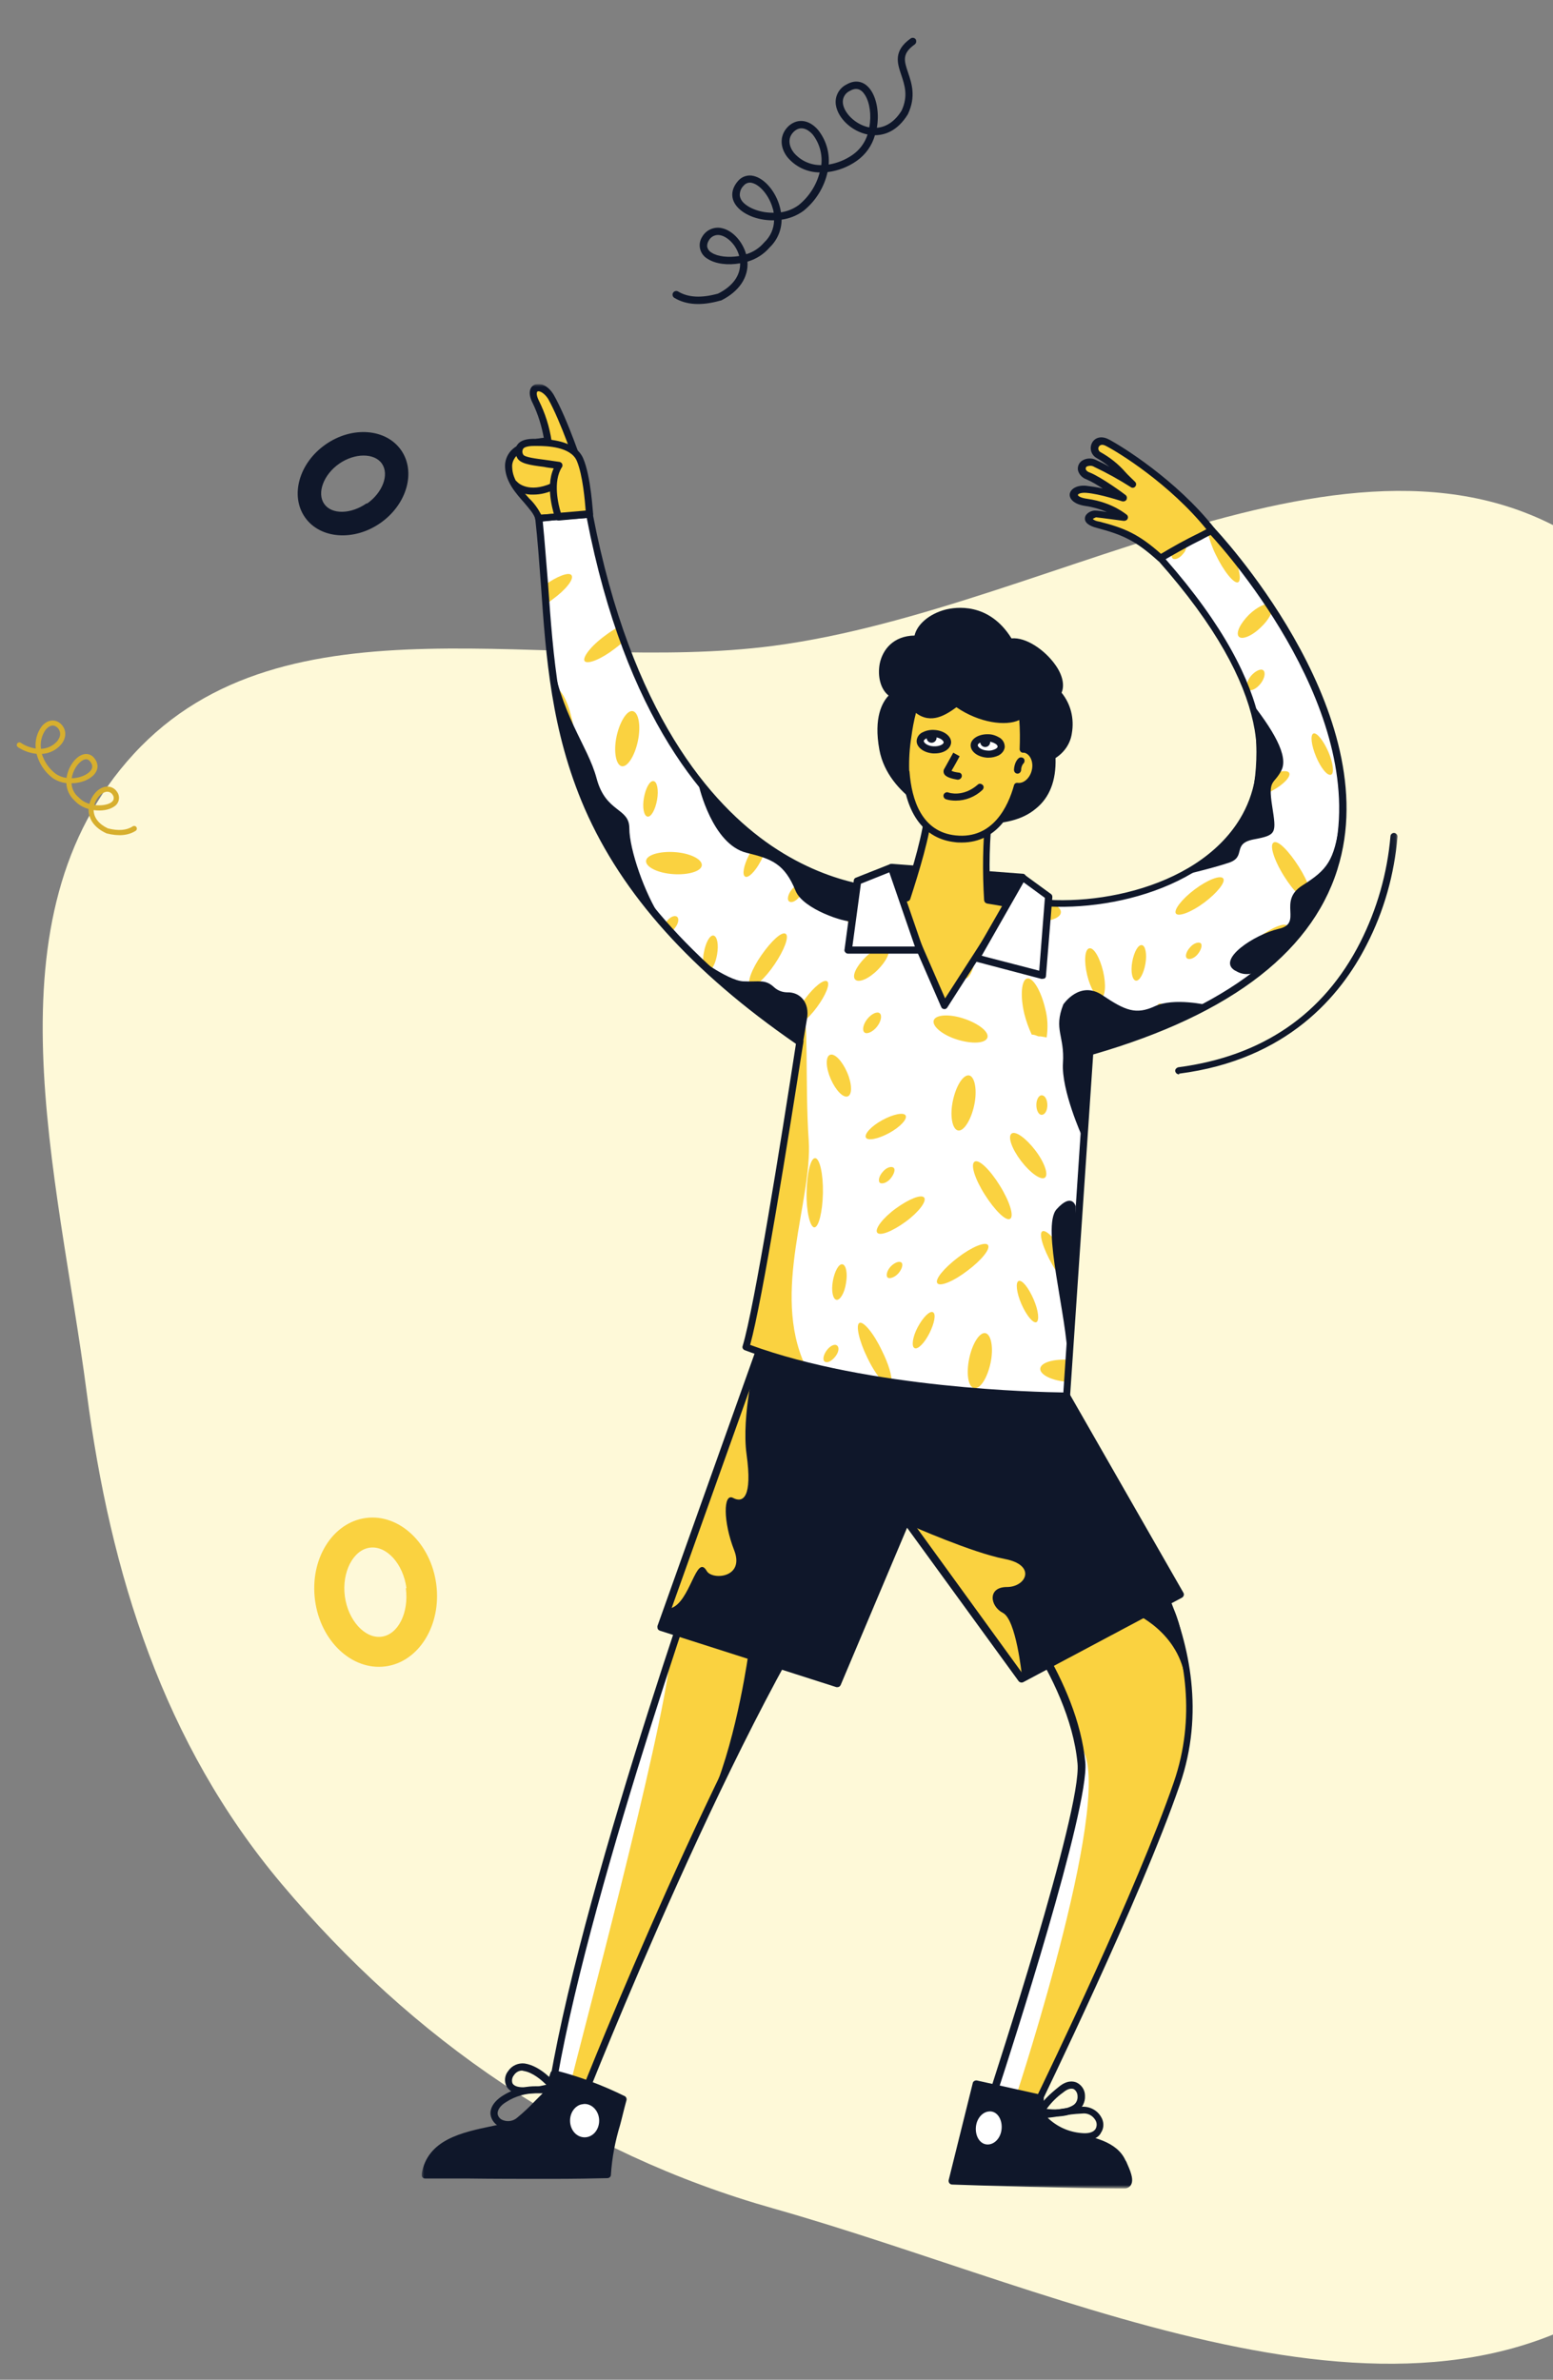 <svg width="291" height="446" viewBox="0 0 291 446" fill="none" xmlns="http://www.w3.org/2000/svg">
<rect x="0" y="0" width="291" height="446" fill="#808080" stroke="none"/>
<g clip-path="url(#clip0_11937_46426)">
<path fill-rule="evenodd" clip-rule="evenodd" d="M144.917 121.037C198.868 113.941 258.783 70.868 301.131 104.994C343.52 139.153 317.095 206.618 318.589 260.99C320.159 318.152 352.896 387.968 309.943 425.786C266.938 463.65 200.08 429.502 144.917 413.899C108.074 403.478 77.375 382.312 52.741 353.037C30.641 326.773 20.696 295.006 16.249 260.99C10.858 219.753 -3.104 171.936 25.06 141.301C53.548 110.314 103.153 126.529 144.917 121.037Z" fill="#FEF9D8"/>
<path d="M171.676 7.672C171.694 7.797 171.677 7.925 171.627 8.041C171.576 8.158 171.495 8.258 171.392 8.332C168.96 10.069 169.414 11.397 170.154 13.609C170.829 15.602 171.663 18.08 170.152 21.329L170.121 21.403C168.166 24.583 165.782 25.325 163.945 25.342C163.399 27.284 162.197 28.979 160.542 30.141C158.921 31.287 157.038 32.013 155.066 32.254C154.434 35.111 152.847 37.67 150.564 39.513C149.352 40.392 147.941 40.961 146.456 41.167C146.453 42.136 146.254 43.094 145.873 43.985C145.491 44.876 144.934 45.682 144.234 46.355C143.136 47.635 141.685 48.566 140.062 49.035C140.26 52.007 138.474 54.648 135.116 56.315C135.076 56.327 135.034 56.333 134.992 56.333C131.408 57.343 128.579 57.166 126.345 55.813C126.19 55.717 126.08 55.564 126.038 55.387C125.995 55.21 126.025 55.024 126.12 54.869C126.214 54.713 126.367 54.601 126.544 54.557C126.721 54.513 126.908 54.539 127.065 54.632C128.939 55.758 131.393 55.904 134.555 55.024C137.29 53.647 138.74 51.645 138.686 49.342C136.395 49.758 134.06 49.47 132.581 48.503C132.236 48.307 131.935 48.042 131.696 47.727C131.458 47.411 131.285 47.05 131.19 46.666C131.095 46.282 131.079 45.883 131.144 45.493C131.208 45.102 131.351 44.729 131.564 44.395C131.924 43.757 132.482 43.254 133.154 42.96C133.827 42.666 134.577 42.598 135.291 42.766C137.321 43.223 139.145 45.282 139.81 47.651C141.116 47.263 142.282 46.505 143.164 45.47L143.225 45.406C143.789 44.875 144.24 44.237 144.553 43.531C144.866 42.824 145.034 42.063 145.047 41.291C142.322 41.358 139.663 40.412 138.243 38.881C136.823 37.349 136.884 35.51 138.329 33.871C138.684 33.466 139.145 33.169 139.66 33.012C140.176 32.855 140.725 32.845 141.245 32.984C143.295 33.479 145.342 35.882 146.12 38.751C146.213 39.094 146.285 39.441 146.338 39.792C147.532 39.615 148.666 39.153 149.643 38.446C151.585 36.877 152.97 34.728 153.592 32.317C152.437 32.308 151.297 32.048 150.254 31.556C149.21 31.063 148.288 30.349 147.551 29.465C145.986 27.459 146.116 25.074 147.876 23.53C149.545 22.131 151.661 22.457 153.286 24.349C154.751 26.183 155.463 28.502 155.277 30.839C156.903 30.574 158.447 29.943 159.792 28.994C161.106 28.066 162.079 26.735 162.562 25.204C159.619 24.62 157.007 22.185 156.622 19.665C156.504 18.89 156.639 18.098 157.006 17.405C157.373 16.711 157.954 16.153 158.662 15.811C160.421 14.803 162.159 15.273 163.298 17.088C164.329 18.731 164.759 21.37 164.307 23.948C166.119 23.809 167.731 22.696 168.947 20.721C170.202 17.988 169.527 15.989 168.882 14.055C168.133 11.836 167.361 9.544 170.625 7.216C170.774 7.109 170.959 7.065 171.14 7.094C171.321 7.123 171.484 7.223 171.591 7.371C171.64 7.464 171.668 7.567 171.676 7.672ZM162.883 23.871C163.321 21.588 162.973 19.23 162.087 17.817C161.353 16.64 160.413 16.37 159.301 17.008C158.833 17.207 158.446 17.556 158.202 18C157.958 18.443 157.871 18.956 157.956 19.454C158.199 21.167 160.223 23.309 162.776 23.858C162.813 23.855 162.849 23.859 162.883 23.871ZM153.894 30.945C154.129 28.909 153.561 26.863 152.308 25.24C151.889 24.756 150.412 23.267 148.863 24.573C147.42 25.836 147.88 27.497 148.737 28.607C149.366 29.355 150.156 29.953 151.048 30.358C151.941 30.762 152.913 30.963 153.894 30.945ZM138.628 36.717C138.71 37.18 138.932 37.608 139.264 37.942C140.361 39.067 142.579 39.915 144.971 39.868C144.93 39.581 144.891 39.308 144.797 39.085C144.175 36.772 142.47 34.661 140.934 34.288C140.657 34.207 140.362 34.209 140.086 34.293C139.81 34.377 139.564 34.538 139.379 34.759C139.114 35.008 138.909 35.314 138.779 35.653C138.649 35.992 138.597 36.356 138.628 36.717ZM132.511 46.237C132.562 46.477 132.666 46.703 132.814 46.898C132.963 47.093 133.153 47.254 133.37 47.368C134.48 48.088 136.498 48.316 138.514 47.981C137.964 45.93 136.377 44.408 135.025 44.098C134.593 43.989 134.136 44.03 133.73 44.214C133.324 44.398 132.993 44.715 132.791 45.111C132.581 45.448 132.482 45.842 132.511 46.237Z" fill="#0F172A"/>
<path d="M61 83.302C65.987 79.811 72.319 80.31 75.156 84.362C77.992 88.413 76.246 94.541 71.295 98.007C66.344 101.473 59.989 101.017 57.153 96.966C54.316 92.914 56.013 86.793 61 83.302ZM68.763 94.39C71.715 92.323 72.973 88.908 71.555 86.882C70.137 84.857 66.449 84.878 63.533 86.919C60.616 88.961 59.335 92.419 60.753 94.445C62.172 96.471 65.76 96.384 68.712 94.317L68.763 94.39Z" fill="#0F172A"/>
<path d="M59.027 299.889C58.016 292.184 62.316 285.31 68.576 284.489C74.836 283.667 80.743 289.258 81.747 296.907C82.751 304.556 78.486 311.482 72.226 312.304C65.966 313.125 60.038 307.594 59.027 299.889ZM76.158 297.641C75.559 293.079 72.436 289.641 69.306 290.052C66.176 290.462 64.025 294.649 64.616 299.155C65.207 303.661 68.366 307.151 71.496 306.741C74.626 306.33 76.645 302.217 76.046 297.655L76.158 297.641Z" fill="#FAD240"/>
<path d="M3.197 139.394L3.218 139.356C3.252 139.302 3.297 139.255 3.35 139.218C3.402 139.181 3.462 139.155 3.525 139.142C3.588 139.128 3.653 139.127 3.716 139.139C3.779 139.15 3.839 139.174 3.893 139.21C4.735 139.773 5.693 140.142 6.696 140.288C6.533 138.821 6.927 137.346 7.798 136.155C8.787 134.936 10.177 134.681 11.254 135.539C12.417 136.512 12.558 138.047 11.579 139.36C11.132 139.933 10.566 140.402 9.921 140.735C9.276 141.069 8.566 141.26 7.841 141.294C8.298 142.778 9.206 144.082 10.441 145.025C11.048 145.438 11.744 145.701 12.473 145.792C12.5 145.581 12.539 145.371 12.589 145.164C13.047 143.34 14.295 141.743 15.596 141.389C15.929 141.287 16.284 141.28 16.621 141.369C16.958 141.458 17.263 141.64 17.503 141.893C18.468 142.933 18.532 144.126 17.654 145.136C16.777 146.146 15.132 146.78 13.403 146.796C13.424 147.277 13.543 147.75 13.752 148.184C13.96 148.619 14.255 149.007 14.617 149.326C14.636 149.333 14.655 149.344 14.672 149.356C15.229 149.978 15.951 150.427 16.755 150.651C17.142 149.136 18.269 147.816 19.545 147.487C19.999 147.363 20.481 147.39 20.918 147.564C21.355 147.738 21.723 148.051 21.966 148.453C22.113 148.669 22.215 148.913 22.264 149.169C22.313 149.425 22.309 149.689 22.253 149.943C22.196 150.198 22.087 150.439 21.934 150.65C21.781 150.861 21.586 151.038 21.361 151.171C20.452 151.809 18.989 152.034 17.545 151.826C17.574 153.244 18.514 154.447 20.219 155.254C22.216 155.747 23.743 155.624 24.875 154.866C24.985 154.797 25.117 154.773 25.245 154.8C25.372 154.826 25.484 154.901 25.557 155.008C25.631 155.116 25.66 155.247 25.638 155.376C25.616 155.504 25.545 155.618 25.44 155.695C24.051 156.588 22.248 156.767 19.956 156.189C19.928 156.179 19.902 156.165 19.879 156.146C17.724 155.151 16.54 153.507 16.597 151.616C15.572 151.344 14.646 150.782 13.932 149.999C13.481 149.586 13.116 149.087 12.858 148.532C12.601 147.978 12.456 147.378 12.431 146.767C11.507 146.659 10.621 146.329 9.851 145.807C8.371 144.675 7.315 143.08 6.851 141.277C5.605 141.152 4.408 140.724 3.365 140.031C3.262 139.965 3.187 139.863 3.156 139.745C3.125 139.627 3.139 139.502 3.197 139.394ZM10.979 138.501C11.216 138.158 11.314 137.737 11.253 137.324C11.192 136.911 10.977 136.536 10.651 136.275C9.689 135.508 8.804 136.453 8.549 136.771C7.81 137.804 7.498 139.082 7.678 140.339C8.281 140.32 8.873 140.172 9.414 139.905C9.956 139.639 10.434 139.26 10.817 138.794C10.877 138.7 10.931 138.602 10.979 138.501ZM17.125 144.222C17.416 143.696 17.299 143.149 16.782 142.591C16.666 142.464 16.516 142.373 16.349 142.328C16.183 142.284 16.008 142.289 15.844 142.342C15.013 142.568 13.932 143.786 13.523 145.41C13.493 145.544 13.461 145.692 13.437 145.856C14.893 145.832 16.277 145.248 16.905 144.527C16.989 144.433 17.063 144.331 17.125 144.222ZM21.214 149.987C21.29 149.825 21.321 149.645 21.304 149.467C21.287 149.289 21.222 149.119 21.116 148.974C20.984 148.743 20.777 148.564 20.53 148.465C20.283 148.366 20.009 148.354 19.754 148.429C18.937 148.641 17.995 149.598 17.669 150.864C18.912 151.043 20.148 150.848 20.817 150.393C20.979 150.29 21.115 150.151 21.214 149.987Z" fill="#D7AF2E"/>
<g clip-path="url(#clip1_11937_46426)">
<mask id="mask0_11937_46426" style="mask-type:luminance" maskUnits="userSpaceOnUse" x="79" y="72" width="183" height="339">
<path d="M79 72H261.933V410.146H79V72Z" fill="white"/>
</mask>
<g mask="url(#mask0_11937_46426)">
<path d="M163.914 169.545L167.042 162.558L191.597 164.421L191.397 173.603L163.914 169.545Z" fill="#0F172A"/>
<path d="M191.398 174.269H191.331L163.781 170.21C163.582 170.21 163.382 170.077 163.316 169.878C163.249 169.678 163.249 169.478 163.316 169.279L166.443 162.292C166.576 162.026 166.842 161.893 167.109 161.893L191.664 163.756C191.997 163.756 192.263 164.089 192.263 164.422L192.063 173.604C192.063 173.803 191.997 174.003 191.797 174.07C191.73 174.203 191.597 174.269 191.398 174.269ZM164.846 169.013L190.732 172.872L190.865 165.087L167.441 163.29L164.846 169.013Z" fill="#0F172A"/>
<path d="M199.119 171.873C194.527 170.41 189.803 169.345 185.078 168.613C184.745 163.09 184.878 157.501 185.477 151.979C185.477 151.979 176.494 151.579 174.031 151.712C173.898 155.838 171.503 163.556 169.972 168.147C159.857 169.212 155.266 173.005 155.266 173.005L176.494 192.5C176.494 192.567 229.93 181.588 199.119 171.873Z" fill="#FAD240"/>
<path d="M176.421 193.232C176.221 193.232 176.088 193.166 175.955 193.033L154.793 173.537C154.66 173.404 154.594 173.204 154.594 173.005C154.594 172.805 154.66 172.606 154.86 172.539C155.06 172.406 159.585 168.68 169.433 167.549C170.897 163.157 173.16 155.638 173.293 151.713C173.293 151.38 173.559 151.047 173.892 151.047C176.354 150.848 185.072 151.247 185.404 151.313C185.604 151.313 185.737 151.38 185.87 151.513C186.003 151.646 186.07 151.846 186.003 152.045C185.404 157.368 185.271 162.691 185.604 168.015C190.196 168.746 194.787 169.811 199.246 171.275C206.166 173.471 209.427 175.866 209.294 178.661C208.895 186.379 179.881 192.567 176.554 193.232C176.554 193.166 176.487 193.232 176.421 193.232ZM156.324 173.138L176.687 191.835C185.604 189.972 207.764 184.183 208.03 178.594C208.096 177.197 206.566 175.001 198.913 172.606C194.388 171.142 189.73 170.077 185.005 169.345C184.672 169.279 184.473 169.079 184.406 168.746C184.073 163.423 184.14 158.034 184.672 152.711C182.676 152.644 177.086 152.378 174.624 152.445C174.291 156.57 172.228 163.357 170.565 168.48C170.498 168.746 170.232 168.879 170.032 168.946C162.313 169.678 157.854 172.14 156.324 173.138Z" fill="#0F172A"/>
<path d="M177.483 152.844C177.483 152.844 167.102 148.918 165.504 140.401C163.974 132.217 167.767 130.221 167.767 130.221C164.174 128.957 164.174 119.309 172.092 119.775C172.159 115.317 183.538 110.459 189.328 120.374C193.32 119.442 200.374 126.495 198.245 129.888C201.572 133.681 201.106 139.67 197.247 141.666C197.979 158.3 177.483 152.844 177.483 152.844Z" fill="#0F172A"/>
<path d="M184.543 154.374C182.081 154.374 179.685 154.041 177.289 153.509H177.223C176.757 153.376 166.442 149.384 164.779 140.534C163.647 134.413 165.378 131.552 166.509 130.354C165.045 129.223 164.379 126.827 164.845 124.365C165.378 121.77 167.374 119.176 171.367 119.109C171.833 117.046 174.095 115.05 177.156 114.252C179.019 113.786 185.275 112.788 189.534 119.641C192.262 119.375 195.789 121.837 197.719 124.565C199.116 126.495 199.515 128.424 198.917 129.822C200.647 131.951 201.312 134.679 200.846 137.407C200.58 139.337 199.449 141 197.785 142.065C197.918 146.323 196.654 149.517 194.059 151.58C191.463 153.775 187.803 154.374 184.543 154.374ZM177.755 152.178C178.421 152.311 188.136 154.707 193.327 150.581C195.656 148.718 196.721 145.724 196.587 141.732C196.587 141.466 196.721 141.2 196.92 141.133C198.384 140.335 199.382 138.871 199.649 137.207C200.048 134.745 199.382 132.283 197.719 130.42C197.519 130.221 197.519 129.888 197.652 129.622C198.251 128.69 197.918 127.094 196.721 125.43C194.99 122.902 191.597 120.639 189.467 121.105C189.201 121.172 188.868 121.039 188.735 120.772C184.942 114.252 179.286 115.183 177.622 115.582C174.894 116.314 172.764 118.177 172.764 119.841C172.764 120.24 172.498 120.506 172.099 120.506H172.032C167.441 120.24 166.442 123.634 166.243 124.632C165.777 126.894 166.575 129.156 167.973 129.622C168.306 129.755 168.505 130.088 168.372 130.487C168.306 130.62 168.173 130.753 168.039 130.886C168.039 130.886 164.712 132.816 166.176 140.335C167.64 148.053 177.09 151.912 177.755 152.178Z" fill="#0F172A"/>
<path d="M191.994 140.335C191.861 140.335 191.794 140.268 191.661 140.268C191.728 138.006 191.728 135.743 191.528 133.548C190.064 135.278 184.275 135.344 179.151 131.552C177.021 133.082 174.16 135.344 171.232 132.217C170.7 134.08 170.3 136.01 170.034 137.873C169.701 139.47 169.502 144.726 169.768 144.659C170.167 149.983 172.164 156.37 179.018 157.102C185.805 157.834 189.199 152.311 190.663 147.254C192.061 147.388 193.525 146.19 193.99 144.393C194.39 142.597 193.525 140.734 191.994 140.335Z" fill="#FAD240"/>
<path d="M180.214 157.9C179.814 157.9 179.349 157.9 178.949 157.834C173.226 157.235 169.7 152.577 169.101 144.792C168.768 143.129 169.367 137.872 169.367 137.806C169.633 135.876 170.032 133.947 170.565 132.084C170.698 131.751 171.03 131.551 171.363 131.618C171.496 131.684 171.563 131.684 171.629 131.817C173.892 134.213 175.888 133.082 178.417 131.219L178.683 131.086C178.883 130.886 179.216 130.886 179.482 131.086C184.473 134.745 189.863 134.479 190.928 133.148C191.127 132.949 191.393 132.882 191.66 132.949C191.926 133.015 192.125 133.281 192.125 133.547V133.88C192.258 135.81 192.325 137.806 192.258 139.735C193.989 140.268 194.987 142.463 194.454 144.659C194.122 146.389 192.724 147.72 190.994 147.986C189.863 151.978 186.935 157.9 180.214 157.9ZM170.365 144.46C170.432 144.526 170.432 144.659 170.432 144.726C170.831 149.783 172.628 155.904 179.082 156.57C186.07 157.301 188.931 151.047 189.996 147.188C190.062 146.855 190.395 146.655 190.728 146.722C191.859 146.855 192.99 145.79 193.323 144.393C193.722 142.863 193.057 141.332 191.926 141.066H191.66C191.327 141.066 191.061 140.734 191.061 140.401C191.127 138.604 191.127 136.741 190.994 134.945C188.465 136.142 183.474 135.477 179.216 132.549C177.286 133.947 174.491 135.81 171.629 133.614C171.23 135.144 170.964 136.608 170.764 138.139C170.432 140.201 170.298 142.33 170.365 144.46Z" fill="#0F172A"/>
<path d="M177.782 139.021C177.841 138.178 176.759 137.416 175.366 137.318C173.973 137.221 172.795 137.826 172.737 138.669C172.677 139.512 173.759 140.274 175.152 140.372C176.546 140.469 177.723 139.865 177.782 139.021Z" fill="white"/>
<path d="M175.158 141.2H174.825C173.028 141.067 171.698 140.002 171.764 138.804C171.831 138.072 172.296 137.474 172.962 137.207C173.627 136.875 174.426 136.742 175.158 136.808C176.955 136.941 178.286 138.006 178.219 139.204C178.086 140.401 176.822 141.2 175.158 141.2ZM174.825 138.139C174.426 138.139 173.96 138.205 173.561 138.405C173.295 138.538 173.095 138.738 173.095 138.871C173.095 139.204 173.76 139.802 174.892 139.869C176.023 139.935 176.822 139.47 176.822 139.137C176.822 138.804 176.156 138.205 175.025 138.139H174.825Z" fill="#0F172A"/>
<path d="M174.561 139.203C174.683 139.203 174.804 139.179 174.917 139.132C175.03 139.085 175.133 139.017 175.219 138.93C175.306 138.844 175.374 138.741 175.421 138.628C175.468 138.515 175.492 138.394 175.492 138.272C175.492 138.149 175.468 138.028 175.421 137.915C175.374 137.802 175.306 137.699 175.219 137.613C175.133 137.526 175.03 137.458 174.917 137.411C174.804 137.364 174.683 137.34 174.561 137.34C174.313 137.34 174.076 137.438 173.902 137.613C173.727 137.788 173.629 138.025 173.629 138.272C173.629 138.519 173.727 138.756 173.902 138.93C174.076 139.105 174.313 139.203 174.561 139.203Z" fill="#0F172A"/>
<path d="M187.555 139.98C187.613 139.137 186.531 138.375 185.138 138.28C183.745 138.183 182.568 138.789 182.51 139.632C182.452 140.475 183.534 141.237 184.928 141.333C186.32 141.429 187.497 140.823 187.555 139.98Z" fill="white"/>
<path d="M185.275 141.998H184.942C183.146 141.865 181.815 140.8 181.881 139.603C181.948 138.405 183.478 137.54 185.209 137.607C185.941 137.607 186.673 137.873 187.338 138.272C187.937 138.671 188.27 139.27 188.27 140.002C188.203 140.667 187.737 141.266 187.072 141.599C186.473 141.865 185.874 141.998 185.275 141.998ZM184.876 138.937C183.878 138.937 183.212 139.337 183.212 139.669C183.212 140.002 183.878 140.601 185.009 140.667C185.541 140.734 186.007 140.601 186.473 140.401C186.739 140.268 186.939 140.069 186.939 139.935C186.939 139.802 186.806 139.536 186.539 139.403C186.14 139.137 185.608 139.004 185.142 138.937H184.876Z" fill="#0F172A"/>
<path d="M184.609 140.002C184.856 140.002 185.093 139.904 185.268 139.729C185.442 139.554 185.54 139.318 185.54 139.07C185.54 138.823 185.442 138.586 185.268 138.412C185.093 138.237 184.856 138.139 184.609 138.139C184.362 138.139 184.125 138.237 183.95 138.412C183.775 138.586 183.677 138.823 183.677 139.07C183.677 139.318 183.775 139.554 183.95 139.729C184.125 139.904 184.362 140.002 184.609 140.002ZM179.085 150.049C178.487 150.049 177.821 149.983 177.222 149.783C176.889 149.65 176.69 149.251 176.823 148.918C176.956 148.585 177.355 148.386 177.688 148.519C177.821 148.585 180.483 149.45 183.211 147.055C183.477 146.789 183.877 146.855 184.143 147.122C184.409 147.388 184.343 147.787 184.076 148.053C182.745 149.317 180.949 150.049 179.085 150.049ZM179.485 146.123H179.418C178.62 145.99 177.222 145.724 176.889 144.992C176.756 144.726 176.756 144.327 176.956 144.061C177.355 143.329 178.62 141.067 178.62 141.067L179.817 141.732C179.817 141.732 178.819 143.595 178.287 144.46C178.686 144.66 179.152 144.726 179.618 144.793C180.017 144.793 180.283 145.125 180.217 145.525C180.15 145.857 179.817 146.123 179.485 146.123ZM190.664 144.992C190.265 144.992 189.999 144.66 189.999 144.26C189.999 143.994 190.132 142.664 190.931 142.065C191.197 141.865 191.663 141.932 191.862 142.198C192.062 142.464 191.995 142.93 191.729 143.129C191.463 143.462 191.33 143.928 191.33 144.393C191.263 144.726 190.997 144.992 190.664 144.992Z" fill="#0F172A"/>
<path d="M135.829 280.065C135.829 280.065 110.409 350.528 103.688 389.852C109.477 390.318 108.945 393.712 108.945 393.712C108.945 393.712 138.091 319.522 159.785 290.112C157.922 282.46 135.829 280.065 135.829 280.065ZM209.029 283.392C209.029 283.392 229.858 307.345 220.608 334.227C213.088 355.918 194.455 394.177 194.455 394.177L186.403 391.649C186.403 391.649 203.572 339.417 202.707 330.434C201.11 313.467 185.871 296.566 185.871 296.566L209.029 283.392Z" fill="#FAD240"/>
<path d="M106.883 390.584C108.812 382.533 123.985 325.976 125.582 310.672C120.458 322.516 104.42 381.668 103.289 391.05C104.82 392.048 106.883 390.584 106.883 390.584ZM202.309 327.24C202.309 327.24 203.307 332.097 201.444 340.082C199.58 348.066 185.606 393.977 185.606 393.977L190.597 392.181C190.597 392.181 209.695 334.093 202.309 327.24Z" fill="white"/>
<path d="M103.82 388.655C108.279 389.786 112.604 391.383 116.796 393.445C114.667 401.829 114.334 401.829 113.868 407.551C106.548 407.684 86.052 407.551 79.664 407.551C80.995 399.567 91.243 399.899 97.565 397.837C99.362 397.238 101.824 395.042 102.423 393.246L103.82 388.655Z" fill="#0F172A"/>
<path d="M103.156 408.35C98.032 408.35 92.309 408.35 87.518 408.283H79.665C79.466 408.283 79.266 408.217 79.133 408.017C79 407.884 79 407.685 79 407.485C80.065 400.964 86.586 399.633 92.309 398.436C93.973 398.103 95.636 397.704 97.3 397.238C98.964 396.706 101.226 394.577 101.692 393.046L103.156 388.455C103.289 388.122 103.622 387.923 103.955 387.989C108.48 389.12 112.872 390.784 117.064 392.847C117.33 392.98 117.463 393.312 117.397 393.578C116.864 395.508 116.532 397.038 116.199 398.236C115.267 401.297 114.668 404.424 114.469 407.618C114.469 407.951 114.136 408.217 113.803 408.217C111.408 408.283 107.481 408.35 103.156 408.35ZM80.531 406.953H87.584C96.102 407.019 107.681 407.019 113.271 406.953C113.471 403.892 114.069 400.898 114.935 397.97C115.267 396.905 115.6 395.575 115.999 393.845C112.206 392.048 108.28 390.584 104.287 389.52L103.023 393.512C102.357 395.641 99.696 397.903 97.766 398.569C96.102 399.101 94.372 399.5 92.642 399.833C87.318 400.831 81.795 401.962 80.531 406.953ZM183.011 390.584L194.989 393.246C194.989 393.246 194.723 396.573 196.187 398.768C197.651 400.964 207.965 399.9 210.361 405.156C211.226 407.086 212.291 409.215 210.827 409.481C209.363 409.747 178.419 408.816 178.419 408.816L183.011 390.584Z" fill="#0F172A"/>
<path d="M209.163 410.146C202.642 410.146 181.214 409.547 178.419 409.414C178.02 409.414 177.754 409.081 177.754 408.749V408.616L182.279 390.384C182.346 390.052 182.745 389.852 183.078 389.919L195.056 392.58C195.388 392.647 195.588 392.979 195.588 393.245C195.588 393.245 195.388 396.373 196.653 398.369C197.052 398.968 198.982 399.367 200.912 399.7C204.638 400.432 209.296 401.297 210.894 404.89L211.027 405.089C211.759 406.753 212.491 408.35 211.958 409.414C211.759 409.813 211.359 410.08 210.894 410.146H209.163ZM179.284 408.15C191.662 408.483 209.629 408.948 210.694 408.815C210.76 408.815 210.76 408.815 210.827 408.749C211.093 408.416 210.228 406.486 209.829 405.621L209.696 405.422C208.365 402.494 204.106 401.696 200.646 401.03C198.183 400.565 196.254 400.165 195.588 399.101C194.39 397.304 194.257 394.842 194.257 393.778L183.477 391.382L179.284 408.15Z" fill="#0F172A"/>
<path d="M109.546 401.23C111.421 401.23 112.94 399.532 112.94 397.437C112.94 395.343 111.421 393.645 109.546 393.645C107.672 393.645 106.152 395.343 106.152 397.437C106.152 399.532 107.672 401.23 109.546 401.23Z" fill="white"/>
<path d="M109.544 401.896C107.281 401.896 105.484 399.899 105.484 397.438C105.484 394.976 107.348 392.979 109.544 392.979C111.74 392.979 113.603 394.976 113.603 397.438C113.603 399.899 111.74 401.896 109.544 401.896ZM109.544 394.31C108.013 394.31 106.815 395.708 106.815 397.438C106.815 399.168 108.013 400.565 109.544 400.565C111.074 400.565 112.272 399.168 112.272 397.438C112.272 395.708 111.008 394.31 109.544 394.31Z" fill="#0F172A"/>
<path d="M188.45 399.193C188.714 397.115 187.539 395.254 185.826 395.036C184.112 394.818 182.508 396.326 182.244 398.404C181.98 400.481 183.154 402.343 184.868 402.561C186.582 402.779 188.185 401.271 188.45 399.193Z" fill="white"/>
<path d="M185.204 403.293H184.805C182.742 403.027 181.344 400.831 181.611 398.369C181.877 395.907 183.873 394.177 185.936 394.377C187.999 394.576 189.396 396.839 189.13 399.301C188.797 401.563 187.067 403.293 185.204 403.293ZM185.47 395.708C184.206 395.708 183.075 396.905 182.875 398.502C182.675 400.232 183.54 401.763 184.871 401.896C186.202 402.029 187.467 400.831 187.666 399.101C187.866 397.371 187.001 395.841 185.67 395.708H185.47ZM95.235 398.901C94.769 398.901 94.236 398.835 93.771 398.635C92.772 398.236 92.04 397.305 91.907 396.24C91.841 395.508 92.107 394.111 94.17 392.78C96.898 391.05 100.292 390.518 103.42 391.449C103.686 391.516 103.819 391.715 103.885 391.981C103.952 392.248 103.819 392.514 103.553 392.647C102.688 393.246 101.889 393.978 101.224 394.71C100.159 395.841 99.028 396.905 97.763 397.903C97.098 398.569 96.166 398.901 95.235 398.901ZM100.425 392.314C98.495 392.314 96.566 392.846 94.902 393.911C93.771 394.576 93.238 395.375 93.238 396.107C93.305 396.706 93.704 397.171 94.303 397.371C95.235 397.704 96.233 397.504 96.965 396.839C98.163 395.841 99.227 394.843 100.292 393.711L101.689 392.314H100.425ZM203.171 401.164H202.439C199.179 400.898 196.184 399.301 194.254 396.706C194.121 396.506 194.121 396.24 194.254 395.974C194.387 395.774 194.653 395.641 194.853 395.641C195.918 395.641 196.983 395.575 197.981 395.375C199.511 395.109 201.108 394.909 202.639 394.843C204.103 394.71 205.567 395.441 206.299 396.706C206.898 397.637 206.898 398.835 206.299 399.7C206.033 400.299 205.168 401.164 203.171 401.164ZM196.317 396.905C198.047 398.569 200.243 399.567 202.639 399.766C203.97 399.899 204.901 399.633 205.301 398.968C205.567 398.436 205.567 397.837 205.234 397.305C204.702 396.44 203.77 395.974 202.772 396.107C201.241 396.173 199.711 396.373 198.247 396.639C197.581 396.772 196.916 396.839 196.317 396.905Z" fill="#0F172A"/>
<path d="M97.966 392.447C95.969 392.447 95.171 391.516 94.905 390.983C94.439 390.052 94.572 388.921 95.237 388.122C95.903 387.124 97.101 386.592 98.299 386.725C101.36 387.191 103.888 390.252 104.021 390.385C104.221 390.651 104.221 391.05 103.955 391.25C103.755 391.449 102.624 392.314 98.032 392.381L97.966 392.447ZM97.833 388.056C97.234 388.056 96.635 388.388 96.302 388.921C95.969 389.32 95.836 389.919 96.036 390.451C96.302 390.917 96.968 391.183 98.032 391.183C99.496 391.25 100.96 391.05 102.358 390.717C101.493 389.852 99.829 388.388 98.099 388.122L97.833 388.056ZM197.651 396.639C196.786 396.639 195.854 396.573 194.989 396.373C194.656 396.306 194.457 395.974 194.457 395.641C194.457 395.375 194.789 393.978 198.383 391.117C199.98 389.786 201.178 390.052 201.777 390.318C202.708 390.784 203.307 391.715 203.307 392.78C203.374 393.978 202.775 395.109 201.777 395.774C200.512 396.373 199.115 396.706 197.651 396.639ZM196.12 395.242C197.318 395.375 199.514 395.508 201.045 394.576C201.644 394.244 201.976 393.512 201.91 392.847C201.91 392.314 201.644 391.782 201.178 391.516C200.645 391.316 199.98 391.516 199.181 392.181C198.05 392.98 196.985 394.044 196.12 395.242Z" fill="#0F172A"/>
<path d="M109.008 394.377H108.809C108.476 394.31 108.276 393.977 108.343 393.645C108.343 393.112 108.143 392.58 107.811 392.181C107.079 391.316 105.681 390.717 103.685 390.584C103.485 390.584 103.352 390.451 103.219 390.318C103.086 390.185 103.086 389.985 103.086 389.786C109.74 350.794 134.961 280.53 135.227 279.865C135.36 279.599 135.627 279.399 135.893 279.466C136.824 279.532 158.452 281.994 160.448 290.045C160.515 290.245 160.448 290.444 160.315 290.577C138.887 319.521 109.874 393.179 109.607 393.911C109.541 394.177 109.275 394.377 109.008 394.377ZM104.483 389.253C106.546 389.519 108.01 390.251 108.875 391.316C108.942 391.449 109.008 391.516 109.075 391.649C113.667 380.071 139.486 316.727 159.051 290.045C157.187 284.456 142.481 281.595 136.226 280.796C134.03 287.117 111.005 352.058 104.483 389.253ZM194.386 394.842H194.187L186.135 392.314C185.802 392.181 185.602 391.848 185.669 391.449C185.802 390.917 202.771 339.283 201.906 330.5C200.375 313.999 185.403 297.165 185.27 296.965C185.136 296.832 185.07 296.632 185.136 296.433C185.203 296.233 185.27 296.034 185.469 295.967L208.627 282.859C208.893 282.726 209.226 282.792 209.426 282.992C209.625 283.258 230.387 307.545 221.071 334.492C213.684 355.984 195.052 394.111 194.919 394.51C194.852 394.709 194.652 394.842 194.386 394.842ZM187.199 391.249L194.054 393.379C196.316 388.721 213.019 354.121 219.94 334.027C228.324 309.74 211.555 287.583 208.893 284.256L186.933 296.632C189.728 299.893 201.906 314.93 203.37 330.301C204.102 338.951 189.262 384.928 187.199 391.249Z" fill="#0F172A"/>
<path d="M123.848 305.016L156.921 315.529L169.897 284.855L191.458 314.598L221.204 298.762L190.992 245.997L152.129 241.207L144.011 248.393L123.848 305.016Z" fill="#0F172A"/>
<path d="M141.619 254.447C141.619 254.447 138.891 265.293 139.889 272.545C141.02 280.663 139.224 281.728 137.36 280.73C135.497 279.731 135.497 285.254 137.56 290.511C139.623 295.767 133.434 296.166 132.436 294.436C130.44 290.976 129.375 300.358 125.648 301.423C128.51 293.571 141.619 254.447 141.619 254.447ZM170.7 285.919C170.7 285.919 182.279 291.043 188.268 292.174C194.257 293.305 192.327 297.431 188.667 297.431C185.007 297.431 185.473 301.024 187.935 302.288C190.397 303.552 191.462 313.865 191.462 313.865L170.7 285.919Z" fill="#FAD240"/>
<path d="M156.926 316.195H156.726L123.653 305.615C123.454 305.548 123.321 305.415 123.254 305.282C123.187 305.149 123.188 304.95 123.188 304.75L143.351 248.193C143.417 248.06 143.484 247.993 143.55 247.927L151.669 240.74C151.802 240.607 152.002 240.541 152.201 240.607L191.064 245.398C191.263 245.398 191.463 245.531 191.53 245.731L221.741 298.495C221.941 298.828 221.808 299.227 221.475 299.427L191.729 315.263C191.463 315.396 191.064 315.33 190.864 315.063L169.969 286.319L157.525 315.795C157.392 316.061 157.192 316.195 156.926 316.195ZM124.718 304.55L156.593 314.731L169.303 284.589C169.437 284.256 169.836 284.123 170.169 284.256C170.302 284.323 170.368 284.389 170.435 284.456L191.663 313.733L220.277 298.495L190.598 246.662L152.401 241.938L144.615 248.792L124.718 304.55Z" fill="#0F172A"/>
<path d="M227.198 99.281C227.198 99.281 221.874 102.075 217.482 104.604C263.332 156.304 213.157 173.936 189.932 168.281L176.956 188.442L167.639 167.017V166.95C167.639 166.95 124.385 169.412 110.477 96.42C105.353 96.752 100.961 97.085 100.961 97.085C104.288 127.293 99.031 160.363 149.872 195.229C147.21 212.395 142.019 244.932 139.757 252.385C164.179 261.634 199.847 261.634 199.847 261.634L204.173 197.158C295.473 170.876 227.198 99.281 227.198 99.281Z" fill="white"/>
<path d="M142.685 178.993C140.822 181.655 139.89 184.25 140.622 184.715C141.354 185.181 143.35 183.385 145.147 180.723C146.944 178.062 147.942 175.467 147.21 175.001C146.478 174.535 144.548 176.332 142.685 178.993ZM148.741 211.93C149.672 211.93 150.338 209.068 150.271 205.608C150.205 203.013 149.739 200.818 149.14 199.886C148.674 203.013 148.075 206.473 147.543 210.066C147.809 211.198 148.275 211.93 148.741 211.93ZM149.805 168.081C150.471 167.283 150.67 166.284 150.205 165.952C149.739 165.619 148.874 166.018 148.275 166.817C147.676 167.615 147.41 168.613 147.876 168.946C148.341 169.279 149.14 168.879 149.805 168.081ZM144.948 225.57C144.748 226.967 144.482 228.364 144.282 229.695C144.548 228.897 144.748 228.032 144.881 227.167C144.948 226.634 144.948 226.102 144.948 225.57ZM152.733 217.053C151.868 217.053 151.203 219.914 151.136 223.507C151.07 227.1 151.802 230.028 152.6 230.028C153.399 230.028 154.131 227.1 154.197 223.574C154.264 220.047 153.598 217.053 152.733 217.053ZM165.444 219.581C164.712 220.38 164.512 221.311 164.845 221.644C165.177 221.977 166.176 221.711 166.841 220.912C167.506 220.114 167.839 219.182 167.44 218.849C167.041 218.517 166.109 218.783 165.444 219.581ZM156.46 254.314C157.125 253.516 157.325 252.584 156.859 252.185C156.393 251.786 155.528 252.252 154.929 253.05C154.33 253.848 154.064 254.847 154.53 255.179C154.996 255.512 155.794 255.113 156.46 254.314ZM142.419 243.668C144.814 245.332 147.277 245.93 147.876 244.999C148.474 244.067 147.144 241.938 144.748 240.275C144.082 239.809 143.35 239.41 142.552 239.01C142.286 240.474 142.02 241.872 141.753 243.136C142.02 243.402 142.219 243.535 142.419 243.668ZM164.445 181.788C166.109 180.124 166.974 178.328 166.309 177.662C165.643 176.997 163.78 177.796 162.116 179.459C160.453 181.122 159.588 182.919 160.253 183.584C160.918 184.25 162.782 183.451 164.445 181.788ZM164.312 192.434C165.111 191.436 165.31 190.305 164.845 189.905C164.379 189.506 163.314 189.972 162.516 190.97C161.717 191.968 161.517 193.099 161.983 193.499C162.449 193.898 163.58 193.365 164.312 192.434ZM166.641 212.329C168.704 211.198 170.035 209.734 169.702 209.068C169.37 208.403 167.373 208.802 165.31 209.933C163.248 211.065 161.917 212.528 162.249 213.194C162.582 213.859 164.578 213.46 166.641 212.329ZM158.523 240.474C158.856 238.611 158.523 237.081 157.857 236.948C157.192 236.815 156.393 238.212 156.061 240.075C155.728 241.938 156.061 243.469 156.726 243.602C157.392 243.735 158.257 242.337 158.523 240.474ZM158.722 200.951C157.791 198.822 156.393 197.358 155.528 197.69C154.663 198.023 154.73 200.086 155.661 202.215C156.593 204.344 157.99 205.808 158.856 205.475C159.721 205.143 159.654 203.08 158.722 200.951ZM160.12 173.337C160.852 172.938 160.253 170.077 158.656 166.817C158.456 166.351 158.19 165.952 157.99 165.553C156.859 165.22 155.661 164.887 154.464 164.355C154.863 165.686 155.329 166.883 155.928 168.148C157.458 171.408 159.321 173.737 160.12 173.337ZM154.996 183.917C154.397 183.451 152.534 184.915 150.87 187.177C149.206 189.44 148.341 191.569 148.94 192.035C149.539 192.5 151.402 191.037 153.066 188.774C154.73 186.512 155.595 184.383 154.996 183.917ZM134.367 178.86C134.7 176.997 134.367 175.467 133.701 175.334C133.036 175.201 132.237 176.598 131.905 178.461C131.705 179.326 131.705 180.257 131.905 181.122L132.836 181.921C133.502 181.721 134.101 180.457 134.367 178.86ZM249.424 145.192C250.023 144.926 249.823 142.996 248.892 140.867C247.96 138.738 246.696 137.207 246.097 137.474C245.498 137.74 245.697 139.669 246.629 141.865C247.561 144.061 248.758 145.458 249.424 145.192ZM119.527 138.871C120.126 136.01 119.66 133.548 118.596 133.282C117.531 133.015 116.133 135.211 115.534 138.006C114.936 140.8 115.401 143.329 116.466 143.595C117.531 143.861 118.928 141.732 119.527 138.871ZM165.244 253.117C163.713 249.856 161.784 247.594 161.052 247.927C160.32 248.259 160.918 251.187 162.516 254.447C163.248 255.978 164.113 257.442 165.244 258.772L167.041 259.038C167.174 257.907 166.508 255.645 165.244 253.117ZM107.416 139.935C107.682 138.139 107.616 136.276 107.083 134.479C106.351 131.219 104.954 128.824 103.822 128.824C104.355 132.483 105.153 136.143 106.085 139.669L106.285 139.736C106.684 139.802 107.017 139.869 107.416 139.935ZM229.194 164.621C228.662 163.956 226.266 164.887 223.87 166.684C221.475 168.48 219.878 170.543 220.344 171.208C220.809 171.874 223.272 170.942 225.667 169.146C228.063 167.349 229.726 165.286 229.194 164.621ZM107.083 107.798C106.617 107.132 104.355 107.997 101.959 109.727C102.026 110.925 102.092 112.056 102.225 113.254C102.691 112.988 103.09 112.655 103.556 112.322C106.018 110.526 107.616 108.529 107.083 107.798ZM166.908 237.347C166.176 238.145 165.976 239.077 166.309 239.41C166.641 239.742 167.64 239.41 168.305 238.678C168.97 237.946 169.303 236.948 168.904 236.615C168.505 236.282 167.64 236.615 166.908 237.347ZM195.788 220.713C196.52 220.18 195.722 217.851 193.992 215.589C192.261 213.327 190.265 211.863 189.533 212.462C188.801 213.061 189.6 215.323 191.33 217.585C193.06 219.848 195.056 221.245 195.788 220.713ZM190.864 240.075C190.265 240.341 190.465 242.271 191.396 244.4C192.328 246.529 193.592 248.06 194.191 247.794C194.79 247.527 194.59 245.598 193.659 243.469C192.727 241.339 191.529 239.809 190.864 240.075ZM173.163 224.439C172.63 223.773 170.301 224.705 167.839 226.501C165.377 228.298 163.846 230.361 164.379 231.026C164.911 231.691 167.24 230.76 169.702 228.963C172.165 227.167 173.695 225.104 173.163 224.439ZM223.005 177.529C222.273 178.328 222.007 179.259 222.406 179.592C222.806 179.925 223.737 179.659 224.403 178.86C225.068 178.062 225.334 177.13 225.002 176.797C224.669 176.465 223.671 176.731 223.005 177.529ZM200.313 254.847C197.385 254.647 194.99 255.379 194.923 256.51C194.857 257.641 197.119 258.772 199.981 258.972H200.114L200.38 254.847H200.313ZM213.955 177.13C213.29 176.997 212.491 178.394 212.158 180.257C211.826 182.12 212.158 183.651 212.824 183.784C213.489 183.917 214.288 182.52 214.621 180.657C214.953 178.794 214.621 177.197 213.955 177.13ZM171.366 252.651C171.965 252.983 173.229 251.719 174.161 249.856C175.093 247.993 175.425 246.263 174.826 245.93C174.228 245.598 172.963 246.862 171.965 248.725C170.967 250.588 170.767 252.385 171.366 252.651ZM237.18 145.724C236.647 146.057 236.115 146.39 235.582 146.789C235.383 147.654 235.183 148.519 234.917 149.317C236.181 149.184 237.379 148.785 238.51 148.12C240.573 146.988 241.904 145.525 241.572 144.859C241.239 144.194 239.242 144.527 237.18 145.724ZM217.149 188.109C216.55 188.375 216.817 190.238 217.682 192.5C218.613 192.101 219.478 191.769 220.344 191.369C219.013 189.174 217.748 187.776 217.149 188.109ZM212.491 194.497C213.157 193.698 213.356 192.767 212.89 192.367C212.425 191.968 211.626 192.434 210.961 193.232C210.295 194.031 210.162 194.829 210.428 195.228L212.425 194.563L212.491 194.497ZM126.448 173.936C127.113 173.138 127.313 172.14 126.847 171.807C126.381 171.474 125.516 171.874 124.917 172.672C124.718 172.872 124.585 173.138 124.452 173.404C124.851 173.803 125.184 174.269 125.583 174.668C125.982 174.469 126.248 174.269 126.448 173.936ZM179.352 194.829C182.146 195.694 184.609 195.561 185.008 194.497C185.407 193.432 183.411 191.835 180.616 190.904C177.821 189.972 175.292 190.172 174.96 191.236C174.627 192.301 176.557 193.964 179.352 194.829ZM140.289 160.363C139.358 162.226 139.025 163.956 139.624 164.288C140.223 164.621 141.487 163.357 142.485 161.494C143.018 160.562 143.284 159.564 143.417 158.566C143.018 158.3 142.685 158.034 142.352 157.768C141.487 158.433 140.755 159.365 140.289 160.363ZM126.448 159.697C123.586 159.498 121.124 160.229 121.058 161.361C120.991 162.492 123.254 163.623 126.115 163.823C128.977 164.022 131.439 163.29 131.505 162.159C131.572 161.028 129.309 159.897 126.448 159.697ZM122.455 146.39C121.79 146.257 120.991 147.654 120.658 149.517C120.326 151.38 120.658 152.91 121.324 153.043C121.989 153.176 122.788 151.779 123.121 149.916C123.453 148.053 123.121 146.456 122.455 146.39ZM251.154 156.703C250.422 156.903 250.222 158.633 250.555 160.828C250.888 159.498 251.154 158.1 251.354 156.77C251.287 156.703 251.221 156.703 251.154 156.703ZM134.966 151.18L134.566 150.715C134.566 150.848 134.633 150.914 134.7 151.047C134.766 151.114 134.833 151.18 134.966 151.18ZM109.545 123.9C110.078 124.565 112.606 123.567 115.202 121.571C115.801 121.105 116.333 120.706 116.799 120.24C116.466 119.375 116.133 118.444 115.867 117.512C115.002 117.978 114.204 118.51 113.405 119.109C110.743 121.039 109.08 123.234 109.545 123.9ZM219.745 104.67C220.144 105.003 221.076 104.604 221.674 103.805C222.14 103.34 222.406 102.608 222.273 101.942C221.475 102.408 220.543 102.874 219.678 103.406C219.478 103.938 219.478 104.471 219.745 104.67ZM234.052 115.183C232.388 116.847 231.523 118.643 232.122 119.309C232.721 119.974 234.651 119.176 236.314 117.512C237.712 116.181 238.51 114.718 238.377 113.853L238.045 113.254C237.313 112.921 235.582 113.719 234.052 115.183ZM231.989 109.128C232.654 108.796 232.255 106.6 231.124 103.872C228.728 100.944 227.198 99.281 227.198 99.281L226.266 99.746C226.665 101.21 227.131 102.608 227.797 103.938C229.327 107.132 231.257 109.461 231.989 109.128ZM234.385 126.694C233.586 127.692 233.386 128.824 233.852 129.223C234.318 129.622 235.383 129.156 236.181 128.158C236.98 127.16 237.18 126.029 236.714 125.63C236.248 125.231 235.183 125.763 234.385 126.694ZM194.99 194.23L196.121 194.43C196.387 192.634 196.321 190.77 195.855 189.04C195.056 185.647 193.526 183.119 192.461 183.385C191.396 183.651 191.13 186.579 191.929 189.972C192.261 191.303 192.727 192.634 193.326 193.898C193.725 193.898 194.125 194.031 194.524 194.23C194.191 194.031 194.457 194.164 194.59 194.23H194.99ZM181.614 201.55C180.483 201.35 179.152 203.479 178.553 206.274C177.954 209.068 178.42 211.597 179.485 211.863C180.549 212.129 181.947 209.933 182.546 207.139C183.145 204.344 182.679 201.816 181.614 201.55ZM180.816 183.385C181.481 183.518 182.28 182.12 182.612 180.257C182.612 180.058 182.679 179.925 182.679 179.725L180.416 183.119C180.549 183.252 180.682 183.318 180.816 183.385ZM195.189 208.935C195.788 208.935 196.254 208.137 196.254 207.139C196.254 206.141 195.855 205.342 195.256 205.276C194.657 205.209 194.191 206.074 194.191 207.072C194.191 208.07 194.59 208.935 195.189 208.935ZM195.322 230.76C194.59 231.159 195.456 234.02 197.252 237.147C198.65 239.609 200.247 241.472 201.245 241.938L201.445 238.744C200.979 237.68 200.513 236.615 199.914 235.617C198.117 232.556 196.054 230.361 195.322 230.76ZM193.393 172.672C196.321 172.872 198.716 172.14 198.783 171.009C198.849 170.343 198.117 169.678 196.92 169.212C195.056 169.146 193.193 168.879 191.33 168.547C190.731 168.613 190.065 168.746 189.466 169.013L188.402 170.676C188.934 171.674 190.93 172.539 193.393 172.672ZM237.379 178.328C239.974 176.398 241.705 174.269 241.239 173.537C240.773 172.805 238.178 173.87 235.582 175.866C232.987 177.862 231.257 179.925 231.723 180.657C232.189 181.389 234.717 180.257 237.379 178.328ZM203.308 211.131L203.441 208.935C203.042 210.066 202.909 210.865 203.308 211.131ZM206.302 187.044C207.101 186.845 207.301 184.582 206.702 182.054C206.103 179.526 204.972 177.529 204.106 177.729C203.241 177.929 203.108 180.191 203.707 182.719C204.306 185.248 205.504 187.244 206.302 187.044ZM238.644 157.901C237.845 158.366 238.71 161.161 240.573 164.155C242.437 167.149 244.5 169.146 245.298 168.613C246.097 168.081 245.232 165.353 243.368 162.425C241.505 159.498 239.442 157.368 238.644 157.901ZM181.281 238.145C183.877 236.216 185.607 234.087 185.141 233.355C184.675 232.623 182.08 233.687 179.485 235.684C176.889 237.68 175.159 239.742 175.625 240.474C176.091 241.206 178.686 240.142 181.281 238.145ZM189.267 228.431C190.065 227.965 189.2 225.171 187.337 222.176C185.474 219.182 183.411 217.186 182.612 217.718C181.814 218.251 182.679 220.979 184.542 223.906C186.405 226.834 188.468 228.897 189.267 228.431ZM182.546 260.17C183.677 260.369 185.008 258.24 185.607 255.445C186.206 252.651 185.74 250.122 184.675 249.856C183.61 249.59 182.213 251.719 181.614 254.58C181.015 257.442 181.414 259.97 182.546 260.17ZM100.961 97.151C100.429 94.49 95.504 91.962 95.305 87.57C95.105 82.846 102.691 82.713 102.691 82.713C102.292 80.184 101.56 77.656 100.429 75.327C98.765 72.2 101.626 71.667 103.157 74.395C105.819 79.053 108.813 88.235 108.813 88.235L108.348 96.486L100.961 97.151Z" fill="#FAD240"/>
<path d="M100.962 97.817C100.629 97.817 100.363 97.617 100.296 97.284C100.097 96.353 99.165 95.355 98.233 94.224C96.703 92.494 94.773 90.365 94.64 87.57C94.573 86.439 94.973 85.308 95.771 84.443C97.435 82.713 100.496 82.18 101.893 82.047C101.494 79.852 100.829 77.656 99.831 75.593C98.832 73.663 99.298 72.532 100.097 72.133C101.095 71.601 102.692 72.2 103.757 73.996C106.419 78.654 109.347 87.57 109.48 87.969V88.235L109.014 96.419C109.014 96.752 108.748 97.018 108.415 97.018L100.962 97.817ZM100.895 73.331C100.829 73.331 100.762 73.331 100.696 73.397C100.563 73.464 100.429 73.996 100.962 75.061C102.16 77.456 102.958 79.984 103.357 82.646C103.357 82.846 103.291 83.045 103.224 83.178C103.091 83.311 102.892 83.378 102.759 83.445C102.692 83.445 98.566 83.511 96.769 85.441C96.237 86.04 95.904 86.771 95.971 87.57C96.037 89.965 97.701 91.762 99.165 93.425C100.097 94.29 100.829 95.355 101.428 96.486L107.816 95.887L108.215 88.368C107.883 87.304 105.088 78.987 102.692 74.728C102.027 73.73 101.295 73.331 100.895 73.331Z" fill="#0F172A"/>
<path d="M150.338 191.769C150.338 191.769 149.074 200.352 146.878 213.992C144.682 227.633 139.758 252.451 139.758 252.451L150.871 255.911C144.482 242.138 152.268 224.971 151.536 213.726C150.804 203.479 151.603 188.042 150.338 191.769ZM104.622 96.885C104.622 96.885 102.426 90.83 104.755 87.237C101.627 86.638 97.834 86.638 97.368 85.374C96.57 83.179 98.699 82.846 100.429 82.912C102.16 82.979 107.284 83.046 108.614 86.173C110.078 89.566 110.411 96.353 110.411 96.353L104.622 96.885Z" fill="#FAD240"/>
<path d="M104.618 97.551C104.352 97.551 104.086 97.351 104.019 97.085C103.953 96.819 102.023 91.496 103.753 87.77C103.154 87.703 102.555 87.637 101.956 87.504C99.361 87.171 97.298 86.905 96.832 85.641C96.433 84.909 96.5 83.977 96.966 83.312C97.564 82.513 98.696 82.18 100.492 82.247H100.759C102.888 82.314 107.812 82.513 109.276 85.907C110.74 89.3 111.073 96.02 111.14 96.353C111.14 96.686 110.874 97.019 110.541 97.019L104.751 97.551H104.618ZM100.027 83.578C99.028 83.578 98.23 83.777 98.03 84.11C97.831 84.443 97.831 84.842 98.03 85.175C98.23 85.707 100.626 85.973 102.09 86.173L104.884 86.572C105.084 86.639 105.284 86.772 105.35 86.971C105.417 87.171 105.417 87.437 105.284 87.57C103.554 90.232 104.618 94.623 105.084 96.087L109.742 95.688C109.609 93.958 109.21 89.034 108.079 86.372C106.947 83.711 102.422 83.578 100.759 83.578H100.492H100.027Z" fill="#0F172A"/>
<path d="M99.961 92.694C98.431 92.76 96.967 92.228 95.902 91.163C95.702 90.897 95.702 90.431 96.035 90.232C96.301 90.032 96.7 90.032 96.9 90.298C96.967 90.431 99.029 92.494 103.355 90.564C103.688 90.431 104.087 90.564 104.22 90.897C104.353 91.23 104.22 91.629 103.887 91.762C102.623 92.361 101.292 92.694 99.961 92.694Z" fill="#0F172A"/>
<path d="M217.414 104.604C213.221 100.745 210.626 99.613 205.768 98.349C202.641 97.551 204.504 96.353 205.302 96.353C206.101 96.353 210.559 97.018 210.559 97.018C210.559 97.018 208.164 94.823 203.572 94.157C200.178 93.692 200.711 91.496 203.506 91.695C205.901 92.028 208.23 92.56 210.493 93.359C210.493 93.359 206.101 90.098 203.971 89.233C201.842 88.368 202.774 85.84 205.302 86.905C207.698 88.036 209.961 89.367 212.223 90.764C209.229 87.77 208.896 87.038 205.835 85.241C204.437 84.443 205.302 81.781 207.498 82.912C209.694 84.043 220.009 90.298 227.196 99.414C224.467 100.811 219.809 103.007 217.414 104.604Z" fill="#FAD240"/>
<path d="M217.411 105.269C217.278 105.269 217.078 105.202 216.945 105.069C212.819 101.343 210.357 100.212 205.566 98.948C203.969 98.549 203.17 97.883 203.303 97.018C203.436 96.153 204.568 95.621 205.3 95.688C205.632 95.688 206.498 95.82 207.429 95.954C206.165 95.421 204.767 95.022 203.37 94.823C201.107 94.49 200.375 93.425 200.442 92.627C200.508 91.828 201.507 90.897 203.436 91.03C204.501 91.163 205.566 91.296 206.631 91.562C205.632 90.897 204.634 90.298 203.57 89.832C202.771 89.566 202.106 88.834 201.972 88.036C201.906 87.37 202.172 86.771 202.704 86.372C203.503 85.84 204.568 85.773 205.433 86.239C206.165 86.572 207.03 86.971 207.895 87.503C207.096 86.838 206.298 86.306 205.366 85.773C204.435 85.174 204.102 83.977 204.634 82.979C205.1 82.114 206.231 81.581 207.695 82.313C210.024 83.511 220.406 89.899 227.592 99.014C227.792 99.281 227.792 99.746 227.459 99.946C227.459 99.946 227.393 100.012 227.326 100.012C226.661 100.345 225.929 100.678 225.13 101.144C222.602 102.341 220.139 103.672 217.744 105.136C217.677 105.269 217.544 105.269 217.411 105.269ZM204.767 97.284C205.1 97.55 205.499 97.684 205.965 97.75C210.69 98.948 213.352 100.079 217.544 103.805C219.873 102.408 222.202 101.077 224.664 99.946L226.128 99.281C219.208 90.697 209.492 84.709 207.23 83.578C206.631 83.245 206.165 83.311 205.899 83.711C205.699 84.043 205.832 84.509 206.165 84.709C207.962 85.707 209.559 86.971 210.89 88.501C211.355 89.034 211.954 89.566 212.686 90.298C212.952 90.564 212.952 90.963 212.686 91.229C212.487 91.429 212.154 91.496 211.888 91.296C209.692 89.899 207.429 88.634 205.034 87.503C204.634 87.237 204.102 87.237 203.636 87.437C203.503 87.503 203.436 87.703 203.436 87.836C203.436 88.102 203.769 88.435 204.235 88.568C206.498 89.499 210.756 92.627 210.89 92.76C211.156 92.959 211.222 93.292 211.089 93.625C210.956 93.891 210.623 94.024 210.291 93.957C210.224 93.957 206.165 92.56 203.503 92.361C202.372 92.294 201.972 92.627 201.972 92.76C201.972 92.893 202.305 93.292 203.769 93.492C208.494 94.157 211.023 96.419 211.156 96.486C211.422 96.752 211.422 97.151 211.156 97.417C211.023 97.55 210.823 97.617 210.557 97.617C210.49 97.617 206.098 97.018 205.366 96.952C205.034 97.085 204.9 97.151 204.767 97.284ZM199.244 188.242C199.244 188.242 202.305 183.651 206.564 186.512C210.823 189.373 212.819 190.238 216.413 188.575C220.006 186.911 226.262 188.375 226.262 188.375C226.262 188.375 209.226 196.226 204.235 197.158C203.836 202.148 202.771 212.994 202.771 212.994C202.771 212.994 198.845 204.344 199.178 199.221C199.51 194.097 197.381 192.966 199.244 188.242ZM201.573 226.102C201.573 226.102 200.908 223.374 197.98 226.634C195.052 229.895 200.043 246.995 200.043 254.846C201.24 245.797 201.573 226.102 201.573 226.102ZM221.337 164.089C221.337 164.089 231.386 158.167 233.715 152.045C236.044 145.924 235.911 135.544 233.848 130.82C238.572 136.741 241.5 141.665 240.103 144.393C238.706 147.121 237.574 145.924 238.373 151.047C239.171 156.171 239.238 156.503 234.979 157.302C230.72 158.1 233.648 160.562 230.254 161.693C226.86 162.824 221.337 164.089 221.337 164.089ZM236.909 180.59C235.911 182.453 233.582 183.118 231.718 182.054C231.652 181.987 231.519 181.921 231.452 181.921C227.859 179.858 235.046 175.134 239.637 174.069C244.229 173.005 239.304 168.946 244.029 165.952C248.754 162.957 249.952 161.36 251.016 154.241C252.414 160.429 246.092 175.866 236.909 180.59ZM129.571 178.66C129.571 178.66 136.226 183.784 139.287 183.917C142.348 184.05 143.346 183.451 145.076 185.048C145.742 185.647 146.607 185.98 147.538 185.98C149.867 185.913 151.797 187.843 151.198 191.036L150.333 196.16C150.267 196.16 134.695 185.314 129.571 178.66ZM103.086 121.637C103.086 121.637 105.814 156.437 123.848 172.073C120.787 167.482 117.926 159.165 117.926 155.239C117.926 151.313 113.534 152.378 111.803 145.924C110.073 139.469 105.082 134.346 103.086 121.637Z" fill="#0F172A"/>
<path d="M199.915 262.299C199.583 262.299 163.848 262.166 139.559 253.05C139.226 252.917 139.026 252.585 139.159 252.252C141.355 244.999 146.346 213.859 149.141 195.628C129.577 182.121 116.601 167.682 109.547 151.513C103.291 137.075 102.293 123.168 101.362 109.661C101.029 105.403 100.763 101.344 100.297 97.218C100.297 97.019 100.363 96.886 100.43 96.686C100.563 96.553 100.696 96.486 100.896 96.486C100.962 96.486 105.354 96.154 110.412 95.821C110.745 95.821 111.077 96.021 111.077 96.353C118.264 133.748 133.237 150.781 144.55 158.5C156.794 166.817 167.441 166.351 167.574 166.351C167.774 166.351 167.907 166.418 168.107 166.551C168.24 166.684 168.306 166.817 168.306 166.95L177.09 187.111L189.401 168.015C189.534 167.749 189.867 167.682 190.133 167.749C202.111 170.676 224.071 167.216 232.39 153.376C237.447 144.926 238.911 129.755 217.018 105.07C216.751 104.804 216.818 104.404 217.084 104.138L217.151 104.072C221.476 101.543 226.667 98.882 226.733 98.815C226.999 98.682 227.332 98.749 227.532 98.948C227.865 99.281 258.941 132.217 251.022 161.494C246.63 177.862 231.059 190.039 204.84 197.624L200.514 261.567C200.581 262.033 200.248 262.299 199.915 262.299ZM140.557 252.052C162.85 260.236 194.459 260.902 199.25 260.968L203.509 197.092C203.509 196.826 203.709 196.56 203.975 196.493C229.994 189.041 245.366 177.13 249.691 161.161C256.945 134.213 230.194 103.872 226.8 100.213C225.535 100.878 221.809 102.808 218.415 104.804C240.242 129.689 238.645 145.325 233.388 154.042C224.87 168.214 202.644 171.874 190.133 169.079L177.49 188.841C177.357 189.041 177.09 189.174 176.891 189.107C176.625 189.107 176.425 188.908 176.358 188.708L167.175 167.616H167.042C164.513 167.616 154.931 167.083 143.884 159.564C132.438 151.78 117.199 134.613 109.946 97.085C106.286 97.351 103.092 97.551 101.694 97.684C102.094 101.61 102.36 105.602 102.693 109.461C104.622 136.609 106.552 164.688 150.273 194.63C150.472 194.763 150.605 195.029 150.539 195.295C147.744 213.128 142.886 243.668 140.557 252.052Z" fill="#0F172A"/>
<path d="M167.036 162.558L172.36 178.061H158.984L160.648 165.086L167.036 162.558Z" fill="white"/>
<path d="M172.36 178.727H158.918C158.718 178.727 158.519 178.661 158.386 178.461C158.253 178.328 158.186 178.128 158.253 177.929L159.983 165.02C159.983 164.754 160.182 164.555 160.382 164.488L166.77 161.96C166.904 161.893 167.103 161.893 167.303 161.96C167.436 162.026 167.569 162.159 167.636 162.359L172.959 177.796C173.092 178.128 172.893 178.528 172.56 178.661C172.493 178.661 172.427 178.661 172.36 178.727ZM159.717 177.396H171.429L166.637 163.49L161.314 165.619L159.717 177.396Z" fill="#0F172A"/>
<path d="M191.596 164.422L182.879 179.526L195.323 182.786L196.521 168.015L191.596 164.422Z" fill="white"/>
<path d="M195.326 183.451H195.126L182.749 180.191C182.416 180.124 182.15 179.725 182.283 179.392C182.283 179.326 182.35 179.259 182.35 179.259L191.001 164.155C191.067 164.022 191.267 163.889 191.466 163.822C191.666 163.756 191.866 163.822 191.999 163.955L196.923 167.548C197.123 167.681 197.189 167.881 197.189 168.147L195.991 182.919C195.991 183.118 195.858 183.318 195.725 183.384C195.592 183.384 195.459 183.451 195.326 183.451ZM183.947 179.126L194.727 181.921L195.792 168.28L191.799 165.353L183.947 179.126ZM130.977 147.321C130.977 147.321 133.439 158.233 139.894 159.83C144.618 160.961 147.014 161.893 149.077 166.95C150.474 170.409 158.393 172.938 159.658 172.672C160.057 171.274 160.523 166.151 160.523 166.151C160.523 166.151 142.023 160.828 130.977 147.321ZM140.293 309.54C140.293 309.54 138.23 324.977 133.638 336.023C139.228 326.508 146.215 311.936 146.215 311.936L140.293 309.54ZM217.752 298.296C221.478 302.022 222.343 310.538 222.144 315.13C221.146 305.814 212.295 302.221 212.295 302.221L217.752 298.296ZM220.946 201.35C220.547 201.35 220.281 201.084 220.214 200.751C220.147 200.418 220.48 200.085 220.813 200.019C236.518 197.956 248.03 190.105 254.884 176.598C258.012 170.409 259.942 163.689 260.541 156.769C260.541 156.37 260.873 156.104 261.206 156.104C261.539 156.104 261.871 156.437 261.871 156.769C261.273 163.822 259.343 170.742 256.082 177.063C251.224 186.645 241.176 198.622 220.946 201.217V201.35Z" fill="#0F172A"/>
</g>
</g>
</g>
<defs>
<clipPath id="clip0_11937_46426">
<rect width="291" height="446" fill="white"/>
</clipPath>
<clipPath id="clip1_11937_46426">
<rect width="183" height="338.678" fill="white" transform="translate(79 72)"/>
</clipPath>
</defs>
</svg>
